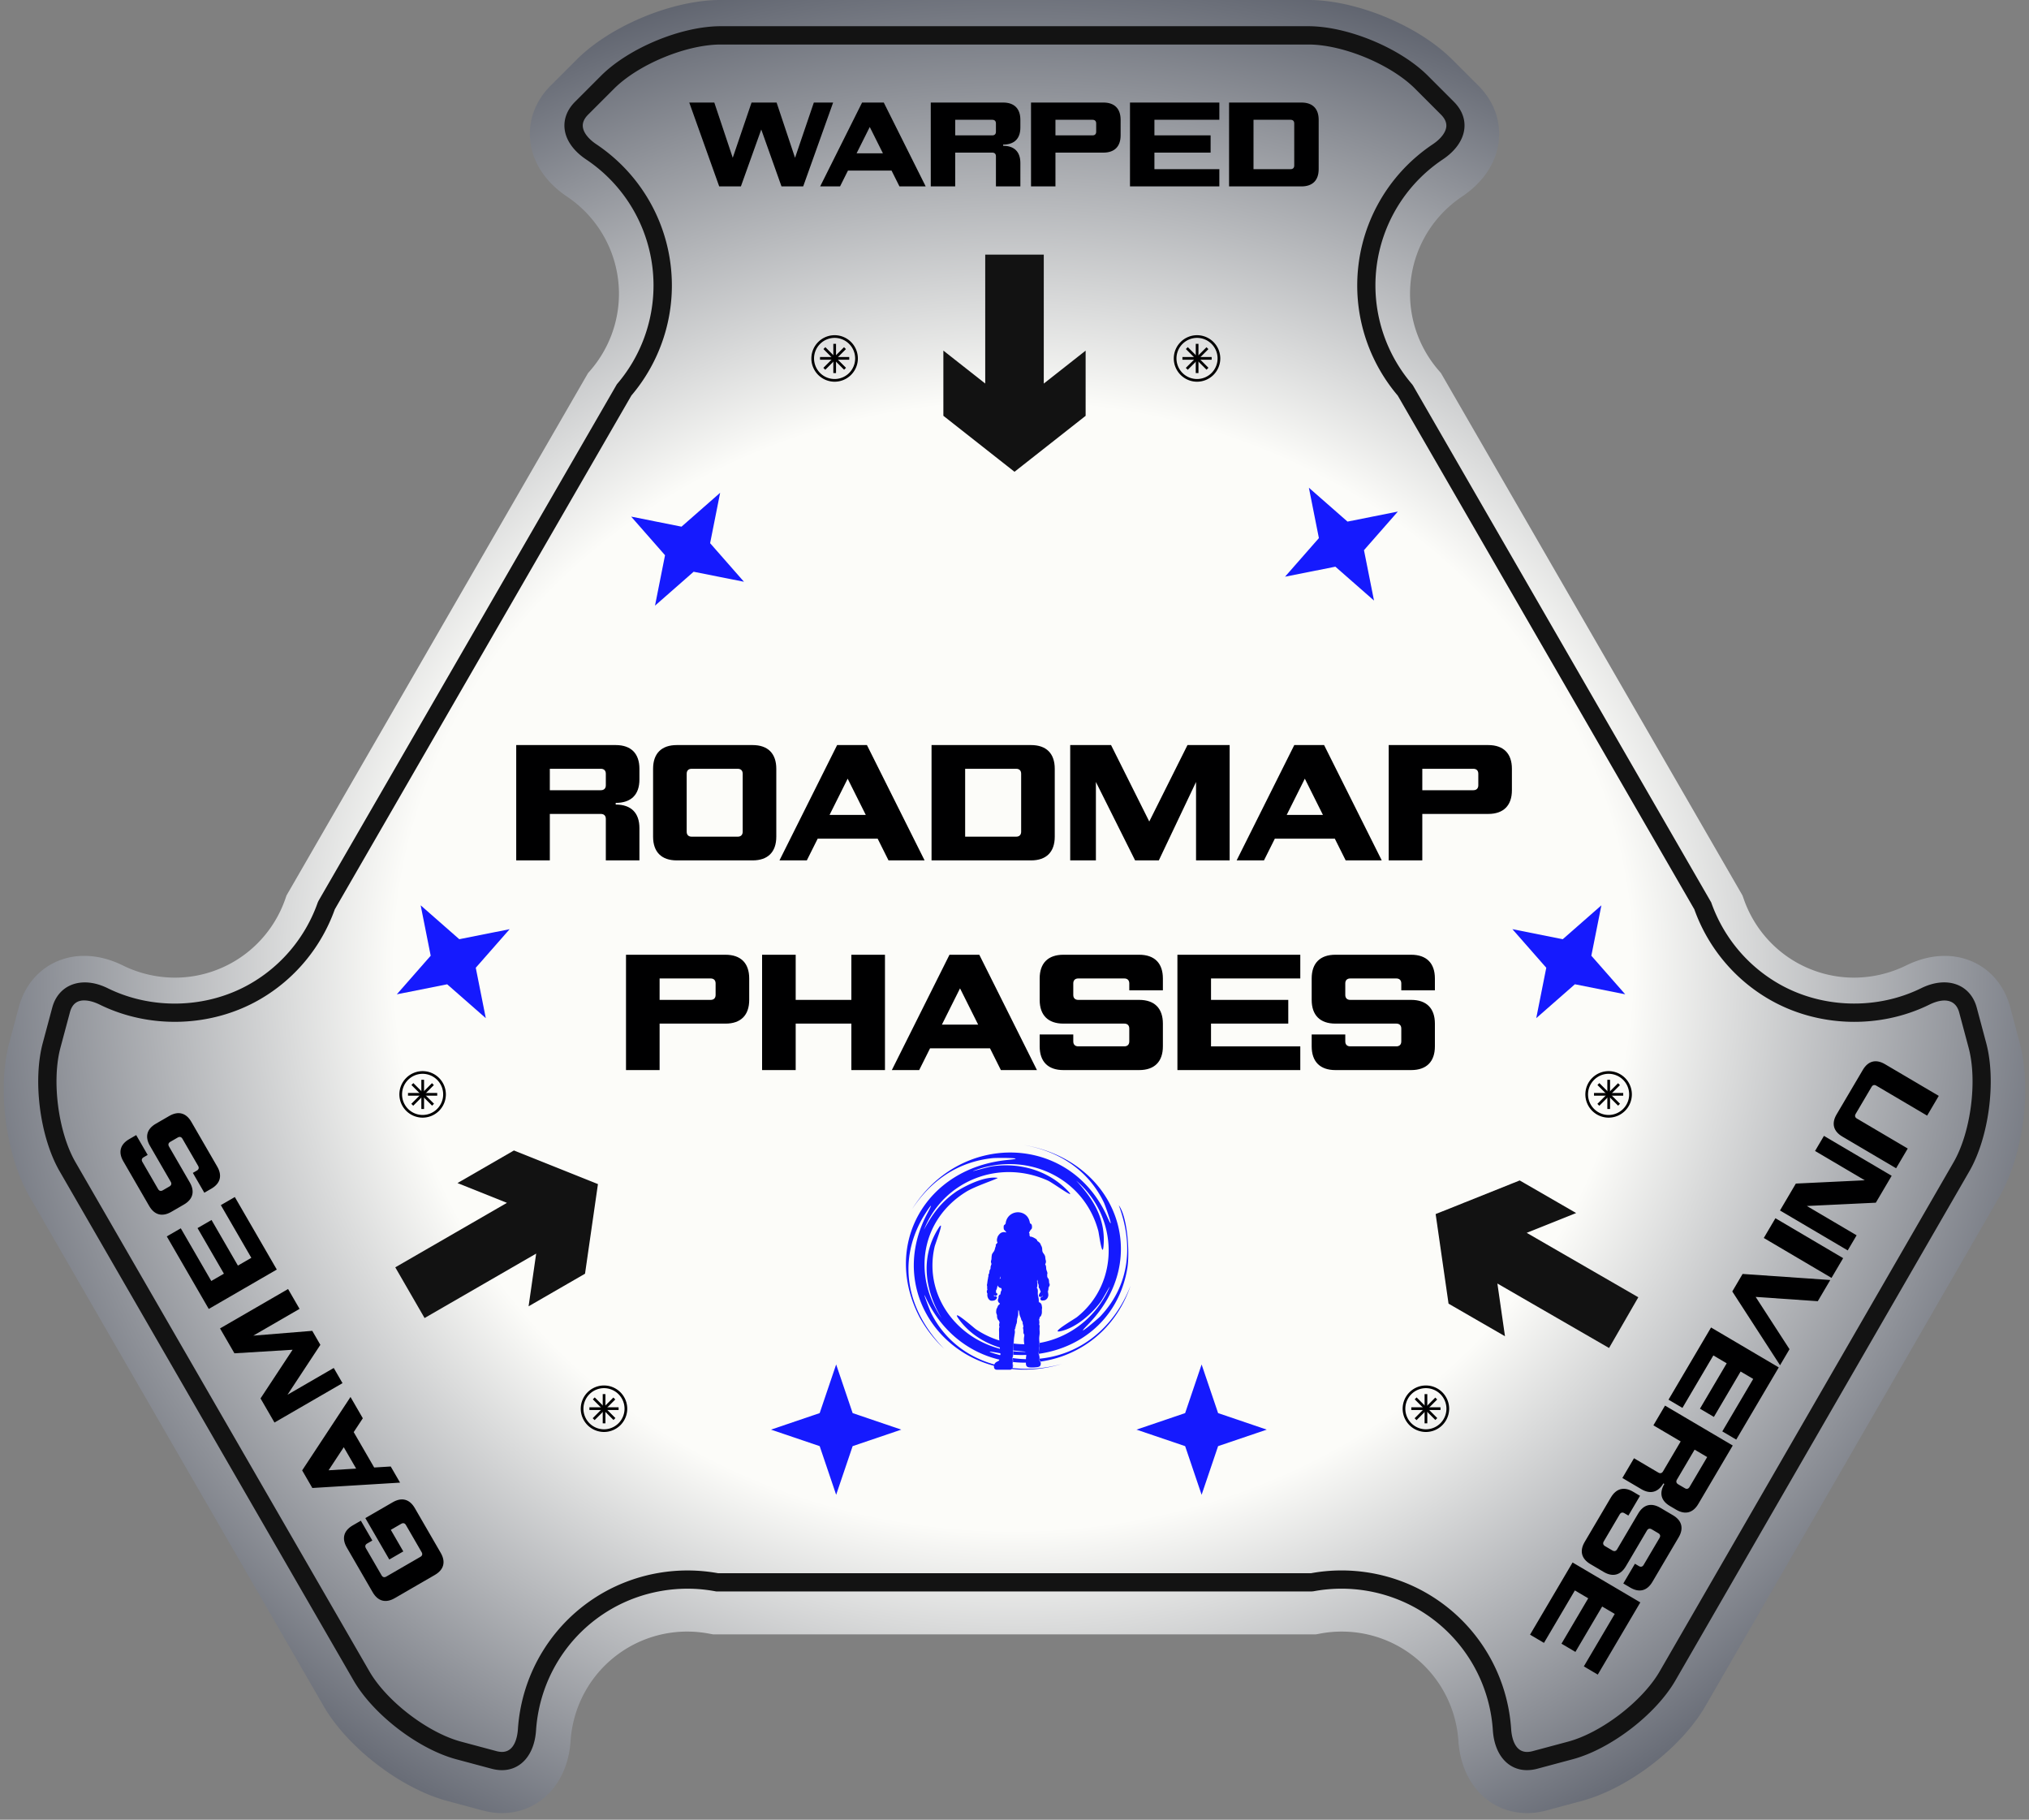 <svg xmlns="http://www.w3.org/2000/svg" xmlns:xlink="http://www.w3.org/1999/xlink" width="271" height="243" fill="none" xmlns:v="https://vecta.io/nano"><rect width="100%" height="100%" fill="#808080" stroke="none"/><g clip-path="url(#B)"><path d="M67.046 242.109c-.85 0-1.721-.12-2.586-.352l-4.722-1.268c-6.205-1.665-13.307-7.112-16.52-12.675L3.969 159.837c-3.21-5.561-4.379-14.435-2.718-20.646l1.265-4.719c1.113-4.149 4.537-6.831 8.728-6.831 1.703 0 3.445.432 5.179 1.286 2.157 1.065 4.561 1.622 6.953 1.622 2.718 0 5.408-.722 7.783-2.094 3.228-1.861 5.689-4.835 6.93-8.367l.179-.513 40.265-69.743.355-.412c2.44-2.843 3.782-6.458 3.782-10.184 0-5.22-2.601-10.08-6.956-12.997-2.876-1.927-4.618-4.597-4.904-7.523-.263-2.67.716-5.262 2.747-7.293l3.454-3.454C81.558 3.422 89.827-.003 96.252-.003h78.496c6.422 0 14.697 3.425 19.237 7.971l3.458 3.454c2.031 2.028 3.007 4.618 2.747 7.29-.283 2.923-2.025 5.596-4.901 7.526-4.358 2.917-6.96 7.777-6.96 12.997 0 3.726 1.346 7.341 3.786 10.184l.352.412 40.265 69.74.182.513c1.241 3.538 3.702 6.509 6.923 8.37 2.375 1.37 5.066 2.094 7.783 2.094 2.393 0 4.797-.56 6.951-1.619 1.736-.854 3.478-1.286 5.184-1.286 4.191 0 7.619 2.679 8.728 6.828l1.262 4.716c1.665 6.208.495 15.085-2.714 20.646l-39.248 67.98c-3.21 5.563-10.312 11.013-16.523 12.675l-4.716 1.268c-.868.232-1.736.352-2.589.352-5.021 0-8.788-3.959-9.167-9.624-.346-5.232-3.255-9.912-7.777-12.525-2.369-1.366-5.059-2.088-7.786-2.088a15.6 15.6 0 0 0-2.929.274l-.534.099h-80.53l-.534-.099a15.89 15.89 0 0 0-2.932-.274 15.58 15.58 0 0 0-7.78 2.088c-4.522 2.61-7.431 7.293-7.777 12.525-.376 5.665-4.146 9.624-9.167 9.624h.003z" fill="url(#A)"/><path d="M67.049 236.378c-.447 0-.916-.065-1.393-.191l-4.719-1.264c-5.068-1.361-11.094-5.984-13.716-10.528L7.97 156.418c-2.625-4.54-3.615-12.069-2.258-17.143l1.265-4.72c.841-3.135 3.994-4.274 7.407-2.595 5.963 2.936 13.31 2.718 19.082-.617 4.182-2.414 7.371-6.262 8.976-10.838l.096-.205 39.85-68.983a20.26 20.26 0 0 0 4.898-13.194 20.24 20.24 0 0 0-9.006-16.836c-1.706-1.142-2.726-2.61-2.876-4.134-.087-.898.087-2.249 1.417-3.58l3.454-3.457c3.714-3.711 10.73-6.616 15.974-6.616h78.496c5.247 0 12.263 2.905 15.971 6.616l3.454 3.457c1.331 1.328 1.507 2.679 1.417 3.577-.149 1.521-1.169 2.992-2.875 4.134a20.24 20.24 0 0 0-9.006 16.836 20.28 20.28 0 0 0 4.898 13.194l.131.185 39.818 69c1.608 4.579 4.796 8.427 8.976 10.841 5.772 3.335 13.122 3.55 19.076.617 3.419-1.679 6.572-.543 7.416 2.595l1.262 4.72c1.357 5.068.367 12.6-2.255 17.143l-39.248 67.977c-2.622 4.544-8.648 9.167-13.719 10.528l-4.719 1.264a5.33 5.33 0 0 1-1.393.191c-2.554 0-4.344-2.085-4.558-5.313a20.23 20.23 0 0 0-10.074-16.215 20.37 20.37 0 0 0-13.877-2.357l-.224.021H95.662l-.113-.018c-4.734-.892-9.707-.048-13.877 2.357-5.859 3.382-9.626 9.447-10.077 16.218-.215 3.228-2.005 5.31-4.558 5.31h.012zM11.248 133.589c-.999 0-1.626.522-1.912 1.599l-1.265 4.719c-1.19 4.451-.289 11.312 2.014 15.291l39.248 67.977c2.3 3.986 7.792 8.198 12.236 9.391l4.719 1.265c.271.074.528.11.761.11 1.733 0 2.064-2.121 2.124-3.034.504-7.585 4.725-14.375 11.291-18.166a22.84 22.84 0 0 1 15.434-2.664h79.218c5.265-.967 10.795-.015 15.431 2.664 6.566 3.791 10.787 10.583 11.288 18.166.059.913.388 3.037 2.124 3.037a2.91 2.91 0 0 0 .76-.11l4.72-1.265c4.447-1.193 9.939-5.405 12.239-9.391l39.248-67.977c2.3-3.985 3.2-10.846 2.01-15.291l-1.262-4.719c-.462-1.724-2.004-2.005-3.982-1.038-6.67 3.287-14.909 3.042-21.373-.695-4.651-2.682-8.207-6.954-10.02-12.034l-39.612-68.601c-3.49-4.108-5.411-9.322-5.411-14.694 0-7.58 3.77-14.632 10.088-18.862 1.074-.719 1.73-1.575 1.808-2.348.054-.546-.188-1.089-.713-1.617l-3.454-3.457c-3.255-3.254-9.647-5.9-14.247-5.9H96.261c-4.6 0-10.992 2.646-14.25 5.903l-3.454 3.454c-.528.528-.767 1.071-.713 1.617.075.773.734 1.626 1.805 2.345 6.315 4.23 10.089 11.282 10.089 18.862 0 5.376-1.921 10.587-5.411 14.694l-39.609 68.604c-1.814 5.077-5.366 9.349-10.02 12.034-6.464 3.734-14.703 3.979-21.379.692-.743-.364-1.459-.558-2.061-.558l-.009-.003z" fill="#131313"/><g fill="#121212"><path d="M139.41 34v17.221l5.59-4.399v8.705L135.501 63 126 55.523v-8.705l5.59 4.397V34.002l7.82-.002zM52.795 169.232l14.914-8.61-6.605-2.642 7.539-4.352 11.221 4.489-1.725 11.967-7.539 4.353 1.013-7.039-14.906 8.605-3.912-6.771zm162.115 10.773l-14.914-8.611 1.015 7.041-7.539-4.352-1.723-11.963 11.227-4.49 7.539 4.353-6.603 2.643 14.906 8.605-3.908 6.774z"/></g><g fill="#151afe"><path d="M84.299 68.986l6.727 1.342 5.158-4.525-1.339 6.73 4.522 5.152-6.724-1.336-5.158 4.525 1.339-6.733-4.525-5.155zm76.193 130.62l-2.201-6.497-6.498-2.204 6.498-2.208 2.201-6.494 2.201 6.494 6.497 2.208-6.497 2.204-2.201 6.497zm-48.812 0l-2.201-6.497-6.5-2.204 6.5-2.208 2.201-6.494 2.202 6.494 6.497 2.208-6.497 2.204-2.202 6.497zm75.021-131.294l-4.523 5.155 1.34 6.73-5.161-4.525-6.724 1.339 4.523-5.155-1.337-6.727 5.158 4.522 6.724-1.339z"/></g><g fill="#000"><path d="M161.831 47.675h-3.902v.361h3.902v-.361z"/><use xlink:href="#D"/><path d="M160.071 45.915h-.361v3.902h.361v-3.902z"/><use xlink:href="#E"/><use xlink:href="#F"/><path d="M192.398 187.922h-3.901v.361h3.901v-.361z"/><path d="M191.7 186.626l-2.759 2.759.255.255 2.759-2.759-.255-.255z"/><path d="M190.635 186.162h-.361v3.902h.361v-3.902z"/><path d="M189.208 186.603l-.255.255 2.759 2.759.255-.255-2.759-2.759zm1.24 4.615a3.11 3.11 0 0 1-3.106-3.105 3.11 3.11 0 0 1 3.106-3.105 3.11 3.11 0 0 1 3.105 3.105 3.11 3.11 0 0 1-3.105 3.105zm0-5.852a2.75 2.75 0 0 0-2.748 2.747 2.75 2.75 0 0 0 2.748 2.748 2.75 2.75 0 0 0 2.744-2.748 2.75 2.75 0 0 0-2.744-2.747zm26.355-39.419h-3.902v.361h3.902v-.361z"/><path d="M216.111 144.646l-2.759 2.759.255.255 2.759-2.758-.255-.256z"/><path d="M215.043 144.188h-.361v3.901h.361v-3.901z"/><path d="M213.615 144.631l-.255.255 2.759 2.759.255-.255-2.759-2.759zm1.236 4.613a3.11 3.11 0 0 1-3.105-3.105 3.11 3.11 0 0 1 3.105-3.106 3.11 3.11 0 0 1 3.106 3.106 3.11 3.11 0 0 1-3.106 3.105zm0-5.853a2.75 2.75 0 0 0-2.747 2.748 2.75 2.75 0 0 0 2.747 2.747 2.75 2.75 0 0 0 2.745-2.747 2.75 2.75 0 0 0-2.745-2.748zm-156.454 2.556h-3.902v.361h3.902v-.361z"/><path d="M57.695 144.639l-2.759 2.759.255.256 2.759-2.759-.255-.256z"/><path d="M56.638 144.188h-.361v3.901h.361v-3.901z"/><path d="M55.208 144.63l-.255.255 2.759 2.759.255-.255-2.759-2.759zm1.239 4.614a3.11 3.11 0 0 1-3.105-3.105 3.11 3.11 0 0 1 3.105-3.106 3.11 3.11 0 0 1 3.105 3.106 3.11 3.11 0 0 1-3.105 3.105zm0-5.853a2.75 2.75 0 0 0-2.747 2.748 2.75 2.75 0 0 0 2.747 2.747 2.75 2.75 0 0 0 2.744-2.747 2.75 2.75 0 0 0-2.744-2.748zm26.176 44.531h-3.902v.361h3.902v-.361z"/><path d="M81.922 186.62l-2.759 2.759.255.255 2.759-2.759-.255-.255z"/><path d="M80.863 186.162h-.361v3.902h.361v-3.902z"/><path d="M79.436 186.603l-.255.255 2.759 2.759.255-.255-2.759-2.759zm1.236 4.615a3.11 3.11 0 0 1-3.105-3.105 3.11 3.11 0 0 1 3.105-3.105 3.11 3.11 0 0 1 3.105 3.105 3.11 3.11 0 0 1-3.105 3.105zm0-5.852a2.75 2.75 0 0 0-2.747 2.747 2.75 2.75 0 0 0 2.747 2.748 2.75 2.75 0 0 0 2.744-2.748 2.75 2.75 0 0 0-2.744-2.747zm32.754-137.691h-3.902v.361h3.902v-.361z"/><path d="M112.729 46.363l-2.759 2.759.255.255 2.759-2.759-.255-.255z"/><path d="M111.663 45.915h-.361v3.902h.361v-3.902z"/><path d="M110.236 46.357l-.255.255 2.759 2.759.255-.255-2.759-2.759zm1.238 4.614a3.11 3.11 0 0 1-3.105-3.105 3.11 3.11 0 0 1 3.105-3.105 3.11 3.11 0 0 1 3.106 3.105 3.11 3.11 0 0 1-3.106 3.105zm0-5.853a2.75 2.75 0 0 0-2.747 2.747 2.75 2.75 0 0 0 2.747 2.747 2.75 2.75 0 0 0 2.745-2.747 2.75 2.75 0 0 0-2.745-2.747z"/></g><g clip-path="url(#C)"><path d="M133.081 182.894h-.01c-.167-.014-.283-.131-.309-.317a.69.69 0 0 1 .046-.382c.038-.092.101-.177.176-.244a.9.9 0 0 1 .244-.148l.017-.007c.068-.031.141-.075.187-.133.053-.075.067-.174.074-.283v-.046c.017-.174.03-.339.131-.491-.092-.31-.087-.629-.087-.936 0-.259-.002-.561-.06-.868s-.049-.615-.046-.883l-.003-.293-.007-.239c0-.087 0-.184.017-.276.007-.046.017-.094.046-.138-.024-.043-.029-.084-.015-.13-.048-.068-.055-.141-.014-.213a.18.18 0 0 1 0-.133c.007-.017.022-.036.036-.048-.007-.029-.007-.061 0-.095-.029-.06-.043-.128-.048-.184l-.07-.084-.075-.087a.68.68 0 0 1-.102-.199 1.71 1.71 0 0 1-.044-.215c-.002-.036 0-.068 0-.099 0-.044.003-.082-.007-.116s-.024-.078-.038-.114c-.037-.094-.071-.186-.068-.3 0-.048.007-.099.009-.147 0-.022.003-.039.008-.061v-.021c.007-.056.009-.117.036-.175l.056-.113c.014-.022.024-.046.036-.068l.048-.116.029-.07c.024-.056.056-.109.095-.148a.35.35 0 0 1 .07-.053c.017-.01.036-.022.048-.036.036-.039.046-.095.049-.148a.4.4 0 0 1-.194-.193c-.068-.121-.077-.24-.029-.37v-.008a.62.62 0 0 0 .056-.186v-.053c0-.046.002-.094.014-.14.032-.138.131-.194.225-.237l.044-.237c0-.01.002-.022.007-.037.014-.067.024-.14.068-.2.031-.044.048-.085.062-.129a.7.7 0 0 1-.038-.239h-.037c-.048 0-.101-.014-.147-.044a.36.36 0 0 1-.198-.133c-.029-.024-.056-.06-.083-.094-.021-.031-.036-.068-.048-.109-.002.029-.01.056-.014.085v.01c-.039.2-.088.452-.208.628.016.032.024.075.024.129a.2.2 0 0 1-.022.094c.017.039.024.056.056.07a.26.26 0 0 1 .094.068c.056.063.06.152.007.222-.046.061-.116.095-.201.095-.07 0-.137-.025-.186-.068h-.031l.002.085c0 .029 0 .046.049.053.029-.015.062-.017.094-.017.043 0 .084.01.123.024.049.022.099.048.124.109.024.068 0 .123-.037.176-.106.194-.292.293-.59.305h-.06c-.102 0-.187-.017-.276-.092l-.01-.009c-.082-.071-.152-.131-.198-.24-.063-.123-.099-.254-.106-.384a.71.71 0 0 1 .021-.237.13.13 0 0 1-.053-.068c-.024-.07-.036-.148-.039-.218 0-.036.008-.155.083-.205-.017-.061-.025-.121-.029-.17a.87.87 0 0 1 .007-.278c-.039-.055-.039-.13-.036-.184v-.021c0-.054 0-.116.031-.167a6.14 6.14 0 0 1 .114-.752c-.003-.032 0-.063.009-.1l.049-.183c-.022-.063-.017-.131.009-.208s.054-.121.087-.141c-.002-.024 0-.048 0-.075-.002-.048.008-.094.032-.128 0-.014-.003-.024-.007-.039-.01-.101.036-.176.077-.251a.47.47 0 0 0 .053-.099c.017-.046.022-.102.022-.16v-.053c.002-.07.017-.145.044-.218l.075-.215c0-.046-.017-.092-.032-.14s-.029-.099-.036-.155a.54.54 0 0 1 .036-.218c.01-.038.024-.077.029-.116.01-.063.01-.133.015-.201 0-.091.007-.191.029-.283v-.021c.007-.179.106-.315.2-.441.046-.062.095-.128.131-.198.048-.094.075-.201.102-.305.029-.116.06-.232.121-.345 0-.008 0-.01-.008-.037-.002-.014-.009-.031-.014-.048-.003-.039 0-.07.024-.106.036-.056.082-.102.123-.148l.015-.017.075-.075c-.015-.022-.017-.046-.015-.07l-.007-.007c-.024-.032-.046-.085-.031-.131-.044-.06-.032-.109-.015-.138a.12.12 0 0 1 .007-.128c-.009-.039-.002-.077.022-.109-.007-.039.002-.077.029-.101 0-.029.007-.054.022-.071-.003-.036.007-.067.031-.087.008-.038.029-.075.061-.094.009-.048.038-.075.063-.087.009-.046.043-.082.084-.099.015-.046.046-.07.07-.082.017-.029.044-.046.071-.061.036-.039.075-.06.123-.068.031-.031.075-.048.121-.048a.23.23 0 0 1 .116-.031H134c.031-.01.051-.015.07-.015s.053.003.082.015c.015 0 .024-.003.039-.003.036 0 .077.01.114.029h.024c.024.003.048.015.075.024a.91.91 0 0 1-.044-.113c-.06-.037-.106-.087-.133-.16-.169-.07-.174-.283-.174-.384v-.037c0-.082-.002-.169.029-.244.022-.053.07-.092.133-.116.024-.056.056-.102.102-.131.021-.336.152-.667.37-.931.3-.367.776-.59 1.274-.59.184 0 .363.029.532.087.308.102.569.293.755.547.162.222.268.498.314.812.022.017.044.044.061.068.169.044.201.225.213.385.014.215-.032.353-.141.399-.029.075-.07.128-.128.154-.029.1-.075.199-.138.283.044.046.085.114.085.192 0 .038-.014.074-.039.106.056.06.085.138.075.215h.061a.66.66 0 0 1 .174.029c.109.032.222.078.355.153l.025.014c.14.075.375.201.382.392.145.077.261.186.353.285.007.008.014.017.014.022.044.077.083.145.109.223 0 .009.003.016.003.029a.96.96 0 0 1 .154.362c.015.078.022.155.025.233a1.44 1.44 0 0 0 .021.205c.022.123.085.213.16.315l.031.045a1.04 1.04 0 0 1 .192.402c.002.022 0 .046-.01.063.01.029.017.06.022.087l.009.085a.44.44 0 0 0 .008.082l.024.084c.007.022.014.039.017.061.048.174.017.37-.085.522.01.029.024.054.036.075.083.141.092.291.099.438a.43.43 0 0 0 .008.082.88.88 0 0 0 .067.271l.01.024c.032.083.063.162.075.252s0 .184-.036.254c.024.063.029.152.009.237.032.043.044.094.054.14.002.024.009.046.014.068.099.029.128.138.148.218v.014c.024.075.036.14.036.206v.191c0 .043.022.087.036.138.029.075.054.147.039.229a.31.31 0 0 1-.138.208c.003.046.007.102-.002.16a.38.38 0 0 1-.039.106c.022.054.017.121-.017.213-.014.036-.029.063-.048.087 0 .082.017.167.031.245.029.14.056.29.017.44a.74.74 0 0 1-.37.476c-.07.044-.145.053-.215.061l-.046.002-.128.01h-.022c-.148-.003-.24-.082-.252-.206-.009-.145.102-.259.213-.305.024-.009.049-.017.082-.024.01-.029.029-.063.032-.099v-.022c-.044.056-.099.102-.16.133-.055.029-.123.046-.176.046-.068 0-.121-.024-.155-.067-.094-.114-.007-.276.043-.37l.008-.015c.017-.036.043-.068.063-.099l.055-.085c.01-.022.017-.048.022-.077 0-.017.007-.039.01-.056-.068-.075-.133-.186-.109-.285a.52.52 0 0 1-.078-.085.41.41 0 0 1-.082-.201v-.123c.003-.056.007-.109-.009-.16-.008-.017-.015-.038-.022-.055-.024-.075-.049-.14-.063-.223l-.01-.067a.95.95 0 0 0-.036-.187c-.01-.036-.029-.07-.046-.106-.01.06-.024.128-.056.191.044.046.068.116.07.208.003.102 0 .201-.009.3v.063c-.01.101-.024.217-.082.331.128.128.14.324.14.498v.363c.002.114.031.225.055.331.049.199.075.414.075.675.17.075.283.179.346.332.037.082.046.169.056.254 0 .024.002.045.007.067 0 .01 0 .022.003.029l.014.095a.69.69 0 0 1-.014.123c0 .01-.003.022-.008.036a1.37 1.37 0 0 0-.009.3c0 .107.002.215-.015.329-.039.23-.13.368-.276.428v.01c.008.053.015.114-.002.167-.014.043-.036.082-.068.109v.045c0 .025-.002.049-.009.071.024.029.036.063.036.106a.16.16 0 0 1-.022.082c.044.068.053.141.029.201 0 .007-.007.017-.01.024.008.036.017.075 0 .121-.007.017-.016.039-.031.053.099.124.082.293.068.431v.017c-.015.133-.003.271.002.401l.01.199c.002.159-.015.314-.036.462l-.029.251c-.015.184.002.375.021.559l.015.138c.01.133.007.237-.01.331l-.01.044c-.021.101-.043.198-.029.297v.01a1.74 1.74 0 0 1-.007.343c-.002.048-.014.094-.022.14l-.024.179c-.007.102.022.206.049.305.031.109.06.223.053.339v.007a1.94 1.94 0 0 1-.024.322c.14.113.179.278.198.408.022.179-.031.322-.155.395-.133.084-.305.101-.452.121h-.032a3.84 3.84 0 0 1-.546.038c-.131 0-.254-.007-.368-.022h-.009c-.208-.029-.346-.147-.378-.331-.021-.116-.038-.251-.009-.382-.029-.07-.022-.14-.015-.213l.003-.077v-.01l.014-.329c.002-.024.01-.048.015-.077l.016-.107v-.138c0-.043.01-.077.022-.108-.092-.116-.113-.247-.13-.385v-.017l-.1-.604-.007-.039c-.068-.382-.133-.774-.084-1.161v-.01c.002-.031.009-.063.016-.099.017-.094.039-.193.01-.276a.35.35 0 0 0-.039-.077c-.014-.024-.029-.046-.038-.075a.5.5 0 0 1-.032-.201v-.063-.145a2.14 2.14 0 0 0-.036-.237c-.024-.121-.01-.213.048-.292-.017-.037-.031-.078-.021-.124-.032-.029-.068-.082-.039-.169l-.007-.007c-.046-.049-.054-.114-.024-.174-.044-.054-.054-.124-.032-.184-.056-.039-.106-.099-.14-.177-.029-.063-.046-.128-.063-.191v-.01a2.37 2.37 0 0 0-.107-.27 2 2 0 0 1-.137-.523c0-.024-.008-.046-.008-.07a.69.69 0 0 0-.036-.184c-.01-.031-.024-.063-.053-.092-.01-.009-.017-.017-.029-.024-.044.133-.044.278-.046.421v.092c0 .094-.003.193-.029.297l-.046.187v.014l-.029.092-.007.024c-.022.087-.044.174-.049.259v.077c0 .061-.002.116-.009.174a1.85 1.85 0 0 1-.039.206c-.01.048-.032.087-.056.116.003.022.003.044 0 .068-.007.031-.021.053-.031.07v.073c-.003.06-.044.108-.07.14.021.039.021.084.009.13s-.031.083-.063.109a.19.19 0 0 1-.036.124c.056.121.044.268.029.374l-.075.487c-.022.13-.048.304-.053.483a4.54 4.54 0 0 1-.036.479c-.007.07-.022.14-.036.213-.017.085-.037.177-.039.264-.007.113 0 .229 0 .343l.002.123v.078.571.007c-.007.082-.017.225-.099.297.085.194.094.445.036.774a.92.92 0 0 1 .02.494c-.017.077-.039.154-.114.217s-.14.087-.23.092h-1.869.031l.01-.007zm.491-12.393c.014.068-.007.133-.029.191l-.007.017-.022.063c.024-.017.053-.029.084-.036.01-.015.025-.024.039-.032-.017-.084-.029-.169-.036-.254-.007.017-.017.037-.032.049l.003.002zm-.491 12.376h-.01c-.155-.01-.268-.123-.293-.3a.69.69 0 0 1 .046-.375c.039-.087.1-.174.175-.237s.152-.101.237-.145l.017-.007c.067-.036.145-.075.193-.14.056-.078.068-.177.077-.291v-.046c.017-.174.029-.338.133-.491-.091-.309-.091-.631-.087-.938 0-.259-.002-.566-.06-.871s-.048-.609-.046-.878l-.002-.292-.008-.24c0-.087 0-.179.017-.275a.35.35 0 0 1 .049-.141c-.029-.043-.032-.087-.017-.133-.054-.063-.061-.138-.015-.205-.017-.044-.022-.092-.002-.131.007-.022.021-.039.038-.048a.24.24 0 0 1-.002-.107c-.029-.055-.044-.13-.053-.186-.022-.031-.049-.06-.078-.092l-.075-.084c-.043-.056-.077-.124-.099-.194-.017-.06-.031-.123-.038-.213v-.094c0-.044.002-.085-.008-.123s-.024-.078-.038-.114c-.037-.092-.071-.184-.068-.293 0-.048.007-.099.01-.147 0-.022.002-.039.007-.061v-.021c.007-.056.009-.114.036-.17a.8.8 0 0 1 .056-.109c.009-.021.024-.046.036-.067l.048-.121.029-.07c.022-.054.054-.107.092-.141.022-.021.044-.036.068-.048s.039-.024.053-.039c.044-.046.053-.109.056-.174-.078-.024-.14-.092-.198-.191-.063-.116-.075-.232-.025-.355v-.008c.029-.063.049-.128.056-.193v-.056a.54.54 0 0 1 .014-.138c.032-.133.124-.184.225-.225l.044-.244a.1.1 0 0 1 .007-.036c.01-.063.024-.138.063-.191.032-.046.053-.092.068-.141-.029-.07-.044-.152-.044-.261 0 0-.031.008-.053.008-.046 0-.094-.015-.14-.039-.085-.024-.153-.07-.186-.128-.029-.025-.056-.061-.083-.095-.036-.055-.055-.123-.067-.184-.008.03-.01.056-.017.085s-.01.053-.015.082v.01c-.039.206-.087.455-.213.631.017.032.029.075.029.128 0 .037-.007.063-.024.095v.007c.022.044.032.063.068.082s.063.032.092.061a.16.16 0 0 1 .007.2c-.043.056-.109.085-.186.085-.068 0-.138-.024-.184-.068h-.06l.007.107c0 .039.009.063.07.07.029-.015.06-.022.092-.022.039 0 .077.007.116.024.046.017.092.046.114.1.021.06 0 .113-.032.162-.101.191-.285.283-.575.297h-.061c-.099 0-.179-.014-.261-.087l-.01-.01c-.077-.067-.147-.128-.193-.232a.93.93 0 0 1-.102-.382c-.002-.077-.002-.167.024-.244-.029-.01-.046-.032-.06-.068a.67.67 0 0 1-.036-.213c0-.077.021-.167.084-.198-.017-.063-.024-.128-.031-.179-.007-.085-.015-.191.007-.278-.039-.053-.039-.128-.039-.179v-.022c0-.048 0-.114.032-.16a6.19 6.19 0 0 1 .113-.754c0-.032 0-.063.01-.095l.048-.186c-.021-.063-.016-.128.008-.205s.053-.121.087-.138v-.015c-.003-.024 0-.048 0-.07-.003-.048.007-.094.031-.128-.002-.015-.007-.029-.007-.046-.01-.094.031-.169.077-.239.022-.032.039-.068.054-.102.021-.048.021-.109.024-.162v-.053c.002-.07.017-.141.043-.213l.078-.215c0-.049-.017-.1-.032-.153-.014-.048-.029-.099-.036-.152-.007-.075.015-.145.036-.213.01-.039.024-.077.029-.116a1.36 1.36 0 0 0 .015-.201c0-.092.007-.191.031-.283v-.021c.008-.177.102-.308.199-.436.046-.063.094-.13.13-.198a1.35 1.35 0 0 0 .102-.307c.029-.114.06-.232.116-.339.007-.014 0-.024-.003-.048-.002-.015-.009-.029-.014-.046-.002-.032 0-.061.022-.092a.86.86 0 0 1 .123-.145l.015-.017c.024-.029.053-.056.082-.082-.017-.029-.024-.054-.017-.078-.027-.039-.053-.097-.039-.138-.046-.06-.031-.106-.014-.133-.032-.06-.015-.099.007-.123-.015-.039-.007-.077.022-.106-.008-.039 0-.078.029-.102 0-.029.007-.053.021-.075-.007-.031.003-.063.032-.085.002-.038.029-.077.06-.094a.11.11 0 0 1 .063-.085c.01-.048.039-.084.085-.099.014-.048.043-.07.07-.082.017-.029.039-.048.07-.06.032-.039.075-.061.121-.068.032-.032.07-.049.116-.049.036-.021.075-.031.109-.031h.022c.034-.01.053-.015.065-.015.024 0 .053.003.077.015.015 0 .025-.002.039-.002.036 0 .075.009.109.029h.024c.044.007.082.024.114.046h.002c-.029-.054-.053-.109-.067-.17-.061-.036-.107-.087-.138-.162-.162-.063-.167-.271-.17-.37v-.036c0-.078-.002-.167.025-.237.021-.049.067-.085.133-.107.024-.062.06-.106.106-.133.017-.336.148-.662.368-.931.297-.363.766-.583 1.26-.583.179 0 .36.029.529.085.305.102.562.29.745.539.162.223.269.494.31.813.024.022.048.046.068.075.162.036.193.215.205.37.015.215-.031.343-.138.385-.024.077-.067.128-.128.154a.87.87 0 0 1-.145.298c.044.046.092.114.087.186a.16.16 0 0 1-.043.109c.067.063.094.152.075.237l.048-.007h.031c.061 0 .121.014.167.029.107.029.218.077.353.147l.025.015c.14.075.374.2.374.384.148.078.264.187.356.291.056.091.092.159.118.237 0 .007.003.016.003.024a.96.96 0 0 1 .155.363 1.65 1.65 0 0 1 .024.229 1.11 1.11 0 0 0 .022.206c.021.128.087.215.162.322l.031.045c.068.095.16.238.186.395.003.021 0 .043-.014.055.014.029.017.061.024.092l.007.082a.32.32 0 0 0 .01.083l.024.087c.007.022.015.038.017.06.046.174.015.368-.087.515l.044.085c.077.138.087.285.099.428 0 .029.002.053.007.082.007.092.029.179.068.276l.009.024c.032.078.063.16.075.247.01.094 0 .179-.036.252v.007a.42.42 0 0 1 .01.232c.031.043.043.094.053.14l.017.082c.094.022.128.131.147.213v.015c.025.075.032.138.037.201v.191c.002.046.021.092.038.14.025.07.054.145.039.222a.29.29 0 0 1-.14.201c.002.049.007.109-.003.167-.007.039-.021.075-.043.109.024.046.022.116-.015.208-.014.036-.029.063-.048.084 0 .088.017.175.036.254.024.141.053.286.017.436-.048.198-.179.367-.36.467a.52.52 0 0 1-.208.06l-.049.002-.123.01h-.022c-.138-.002-.222-.075-.229-.186-.01-.138.099-.244.2-.285.024-.01.054-.017.087-.03a.47.47 0 0 0 .039-.113c0-.022 0-.046-.01-.068-.043.07-.101.123-.176.162-.056.029-.116.044-.167.044-.061 0-.109-.022-.14-.061-.087-.101-.003-.259.046-.348l.007-.015c.017-.036.043-.067.063-.099s.038-.055.055-.087c.015-.024.017-.053.025-.084 0-.022.007-.044.014-.063-.077-.078-.138-.199-.106-.286-.032-.029-.061-.055-.083-.087-.046-.06-.07-.123-.077-.191v-.123c0-.056.007-.114-.014-.167-.008-.017-.015-.039-.022-.056-.024-.07-.049-.14-.063-.217 0-.022-.007-.046-.01-.068-.009-.063-.017-.131-.038-.194-.015-.048-.044-.099-.068-.145-.017.066-.032.157-.078.235.046.046.071.114.075.205.003.1 0 .201-.007.3v.063c-.01.102-.024.223-.087.336.133.124.145.322.145.494v.367c.003.117.032.23.056.337.048.198.075.416.075.682.174.07.285.176.348.329.036.082.046.166.056.251 0 .022.007.044.009.068 0 .01.003.022.003.031.007.032.009.061.009.092 0 .044-.002.082-.014.121 0 .01-.002.022-.007.036-.017.1-.015.201-.01.305s.007.215-.015.324c-.038.23-.13.363-.278.416v.024a.43.43 0 0 1-.002.16c-.015.044-.036.082-.068.109v.053c0 .029-.002.053-.014.075.024.024.038.061.038.099a.17.17 0 0 1-.021.082c.043.063.055.138.031.194-.002.01-.007.017-.014.029v.01c.007.031.016.067.002.106-.007.022-.022.044-.039.061.102.116.085.29.07.428v.017c-.014.133-.007.275.003.408l.01.199a2.89 2.89 0 0 1-.037.462l-.029.251c-.014.184 0 .377.022.561a1.15 1.15 0 0 0 .014.138c.01.131.008.232-.014.329l-.007.044c-.022.101-.044.2-.029.304v.01c.009.101.007.215-.008.339-.002.048-.014.094-.021.14l-.025.179c-.007.106.022.213.049.309.029.107.06.218.053.337v.007a1.61 1.61 0 0 1-.029.331c.145.109.184.271.198.406.022.175-.031.308-.145.383-.13.082-.297.099-.445.116h-.031a3.85 3.85 0 0 1-.544.038 2.91 2.91 0 0 1-.363-.021h-.01c-.201-.029-.331-.141-.363-.315a.94.94 0 0 1-.007-.382c-.029-.068-.022-.138-.017-.208l.003-.082v-.01l.014-.329c.003-.024.01-.048.015-.075l.017-.106v-.138a.26.26 0 0 1 .024-.114c-.095-.116-.114-.246-.133-.384v-.017l-.099-.607-.008-.039c-.067-.377-.133-.769-.084-1.154v-.007c.002-.031.009-.063.017-.099.021-.099.038-.198.009-.283-.009-.029-.024-.053-.038-.082s-.029-.046-.039-.075c-.029-.068-.032-.133-.029-.194v-.063-.147c-.007-.082-.022-.162-.036-.237-.025-.121-.008-.208.053-.286-.022-.036-.037-.087-.022-.13-.036-.029-.075-.078-.039-.169-.007-.003-.009-.01-.014-.015a.13.13 0 0 1-.017-.162c-.046-.053-.061-.128-.032-.186-.06-.039-.108-.099-.147-.177-.029-.06-.046-.123-.063-.186v-.01c-.029-.099-.068-.183-.106-.275-.078-.179-.114-.363-.133-.52 0-.025-.008-.046-.01-.071a.87.87 0 0 0-.036-.191c-.01-.031-.029-.067-.056-.094a.33.33 0 0 0-.048-.039c-.054.141-.054.298-.054.448v.092c0 .092-.007.193-.029.292l-.046.187v.009l-.029.095-.007.024c-.022.087-.043.174-.048.261v.082c0 .056-.003.114-.01.167-.007.068-.022.131-.039.206a.2.2 0 0 1-.06.113c.007.022.007.046 0 .068-.007.029-.017.046-.032.063a.18.18 0 0 0-.014.017c.01.022.014.043.01.063-.008.06-.049.113-.075.138.021.036.029.082.014.128-.009.043-.036.082-.063.106.008.039-.002.082-.038.128.06.117.046.269.031.375l-.075.486a3.56 3.56 0 0 0-.053.484 5.2 5.2 0 0 1-.036.479l-.037.208-.043.264c-.007.113 0 .232 0 .343l.002.123v.078.571.007c-.007.082-.017.232-.101.293.087.198.096.447.041.776a.97.97 0 0 1 .014.496c-.014.075-.036.147-.106.208-.068.055-.138.084-.218.087h-1.869l.029.007.024-.017zm.474-12.378c.014.063-.007.13-.024.191l-.008.017-.048.14c.036-.048.082-.082.14-.092a.28.28 0 0 1 .049-.043 1.58 1.58 0 0 1-.039-.428c0 .021-.01.038-.022.055.01.053-.007.107-.048.153v.007zm.07-.283v.022-.029h-.002l.002.007zm.283-4.811s-.01.022-.017.032l.044-.024.094-.068c.036-.024.068-.049.101-.075h-.002c-.014.014-.031.024-.053.024h-.015l-.007.007s-.022.015-.031.017c-.008.01-.015.015-.015.017-.014.017-.039.036-.068.044l-.024.029-.007.007v-.01zm-.825 17.455h-.009c-.148-.01-.252-.116-.279-.285a.66.66 0 0 1 .213-.595c.07-.063.148-.102.232-.145l.015-.008c.07-.036.147-.077.201-.145.06-.082.07-.183.082-.3v-.048c.017-.174.029-.339.133-.486-.094-.31-.092-.631-.087-.943 0-.259-.003-.566-.061-.871s-.048-.607-.046-.876l-.002-.292-.002-.24c0-.079 0-.179.017-.271.009-.053.021-.101.053-.145-.032-.046-.039-.092-.017-.137-.053-.061-.063-.129-.022-.192l.007-.014c-.017-.039-.021-.085-.007-.121.01-.022.024-.039.046-.048a.19.19 0 0 1-.007-.116c-.032-.056-.046-.131-.053-.192-.025-.036-.054-.062-.083-.094a.61.61 0 0 1-.07-.085c-.043-.053-.075-.12-.094-.186-.017-.055-.032-.123-.039-.208v-.092c0-.046.003-.087-.007-.128a.51.51 0 0 0-.044-.116c-.031-.087-.067-.179-.063-.285 0-.049.008-.099.01-.145 0-.017.003-.039.007-.061v-.022c.008-.053.01-.108.032-.162.014-.038.036-.075.053-.109.015-.021.024-.045.036-.067l.049-.121c.007-.022.017-.046.029-.068.022-.053.053-.101.087-.133.017-.017.043-.031.063-.046s.043-.024.055-.043c.049-.054.061-.129.063-.199-.077-.021-.145-.084-.201-.186-.062-.114-.07-.222-.024-.339v-.007c.029-.068.053-.128.056-.198v-.056a.48.48 0 0 1 .014-.133c.029-.128.121-.174.223-.217l.046-.254c0-.015.002-.025.007-.039a.45.45 0 0 1 .061-.184c.036-.048.055-.094.075-.152-.029-.068-.044-.153-.044-.261v-.03a.17.17 0 0 1-.07.015c-.044 0-.087-.015-.131-.036h-.002c-.082-.022-.148-.068-.179-.121-.029-.029-.056-.061-.077-.095-.054-.084-.071-.186-.075-.278l-.044.187c-.007.029-.01.06-.017.091-.039.206-.087.462-.215.637.022.029.031.07.031.128 0 .036-.007.063-.029.092l.007.014c.017.044.032.07.075.092.032.015.061.029.085.056.046.048.048.121.007.176a.21.21 0 0 1-.169.078c-.07 0-.133-.029-.176-.071-.008 0-.015.003-.022.008h-.068c.007.038.01.082.01.123 0 .056.024.085.092.092.024-.015.055-.022.092-.022s.074.007.106.022c.043.017.085.044.102.092s0 .101-.032.147c-.099.184-.278.276-.561.286h-.061c-.091 0-.169-.015-.251-.082l-.01-.01c-.077-.068-.145-.123-.186-.225-.06-.121-.094-.247-.102-.375-.002-.085 0-.176.032-.254-.029-.002-.053-.017-.068-.06-.022-.068-.036-.141-.036-.208 0-.078.024-.167.087-.187-.022-.062-.029-.133-.036-.191-.008-.084-.015-.193.009-.283-.043-.048-.038-.123-.038-.176v-.022c0-.048 0-.109.031-.152.022-.24.056-.486.114-.755-.003-.036 0-.063.009-.094l.049-.184v-.007c-.022-.061-.022-.124.002-.199s.053-.12.087-.133v-.024c-.002-.024-.002-.046 0-.067-.002-.049.008-.092.032-.124l-.01-.048c-.01-.092.032-.16.075-.225.022-.036.044-.068.056-.107.021-.053.024-.113.024-.169v-.053c.002-.068.017-.138.043-.208l.078-.218c0-.053-.017-.106-.032-.159-.014-.046-.029-.095-.031-.148-.007-.07.014-.14.036-.205l.032-.121c.009-.068.014-.138.014-.206a1.11 1.11 0 0 1 .032-.285c0-.008-.003-.015 0-.022.007-.169.101-.298.193-.423l.133-.201c.048-.099.078-.206.107-.31.029-.113.06-.229.116-.336.009-.022.002-.039-.003-.063-.002-.014-.009-.024-.009-.043-.003-.029 0-.054.021-.083.032-.053.078-.099.121-.145l.015-.017.094-.094c-.002-.002-.01-.01-.014-.017-.015-.022-.017-.043-.01-.068-.003-.007-.01-.009-.015-.016-.021-.03-.043-.083-.021-.117-.049-.06-.037-.106-.015-.13-.039-.061-.017-.099.003-.121-.017-.039-.01-.075.016-.107-.009-.038 0-.077.029-.099-.002-.031.003-.055.022-.077-.009-.032 0-.061.029-.082 0-.039.024-.078.056-.092.002-.053.036-.075.063-.085.007-.053.036-.085.084-.094.01-.053.039-.075.068-.082a.13.13 0 0 1 .068-.061c.031-.036.07-.056.116-.06.031-.032.068-.049.114-.049.036-.021.07-.031.106-.031h.024a.24.24 0 0 1 .063-.015c.024 0 .053.003.077.015.015 0 .03-.003.044-.003.036 0 .07.01.106.029h.025c.043.01.077.025.113.049h.01c.014 0 .024.002.039.009-.039-.062-.07-.133-.087-.208-.063-.031-.109-.087-.138-.162-.16-.055-.162-.261-.167-.36v-.036c0-.078-.003-.162.024-.23.022-.046.063-.082.131-.099.024-.068.06-.114.108-.138.017-.336.146-.663.363-.931.293-.361.76-.576 1.246-.576a1.64 1.64 0 0 1 .522.085 1.48 1.48 0 0 1 .736.537 1.73 1.73 0 0 1 .309.812c.029.022.053.049.075.083.155.029.186.205.198.353.015.213-.031.336-.13.37-.024.082-.068.13-.128.155a.87.87 0 0 1-.153.309c.046.046.095.114.095.186 0 .044-.017.078-.054.109.083.068.114.174.075.261.029-.007.056-.014.083-.014h.029c.06 0 .116.014.162.024a1.75 1.75 0 0 1 .348.148l.024.014c.14.075.37.201.363.382.147.075.268.187.363.291l.009.009c.044.078.083.145.107.218 0 .007.002.017 0 .024.082.121.133.24.159.363.015.077.022.155.025.23.002.067.009.137.021.208.022.13.087.222.167.329l.032.046c.067.091.154.232.186.389.002.022-.003.039-.022.048.015.032.022.063.029.099l.007.083c0 .029.003.055.01.084l.024.092c.007.022.015.039.017.061a.61.61 0 0 1-.092.512c.015.037.032.068.046.095.075.133.085.278.095.421 0 .029.002.053.007.082a.96.96 0 0 0 .068.283l.009.024c.032.077.063.16.07.244.01.095 0 .179-.038.252.031.077.031.162.014.246.036.039.046.092.056.138l.022.092c.094.01.123.121.145.199v.014a.97.97 0 0 1 .036.198v.194c0 .048.022.094.039.145.024.068.048.138.038.213s-.063.162-.14.193c.007.054.01.114 0 .174-.007.039-.024.078-.046.114.029.044.024.109-.01.201-.014.036-.031.063-.053.085a1.2 1.2 0 0 0 .036.263c.025.138.054.283.017.428a.71.71 0 0 1-.353.455.47.47 0 0 1-.2.056l-.049.002-.123.01h-.017c-.128-.003-.206-.068-.213-.17-.01-.128.092-.229.191-.268a.46.46 0 0 1 .094-.029c.017-.039.037-.082.044-.123s-.01-.075-.029-.109c-.044.082-.106.145-.186.186-.053.029-.109.043-.16.043s-.099-.016-.128-.053c-.077-.094 0-.239.046-.329l.007-.014c.017-.036.044-.068.063-.099l.056-.087c.014-.029.021-.056.024-.088.002-.024.007-.048.017-.074-.068-.068-.148-.194-.107-.291a.45.45 0 0 1-.087-.094c-.043-.06-.067-.121-.075-.184v-.121c0-.06.008-.116-.014-.174l-.022-.056c-.024-.07-.048-.137-.06-.215l-.01-.068c-.007-.062-.017-.13-.039-.193a1.29 1.29 0 0 0-.068-.148c-.009-.024-.024-.045-.036-.07a.2.2 0 0 1-.007.054c-.01.087-.024.186-.075.263.048.044.075.109.077.206a2.93 2.93 0 0 1-.007.297v.063c-.01.102-.024.225-.092.339.138.116.148.314.148.491v.367c.002.116.031.232.06.339.049.201.075.421.075.692.174.067.29.174.348.321.032.078.044.162.054.245 0 .021.007.046.009.067 0 .015.003.024.008.037.002.029.009.055.009.084a.64.64 0 0 1-.009.116c0 .01-.003.024-.008.037-.017.101-.014.205-.009.307s.002.213-.015.321c-.039.23-.13.361-.278.409v.039c.002.048.01.106-.002.152s-.039.082-.071.109a.35.35 0 0 1 .003.056c0 .031-.007.055-.015.082.025.022.044.056.044.094 0 .029-.007.056-.024.082.036.049.063.124.038.187-.002.009-.009.021-.017.029 0 .007 0 .014.003.021.007.03.014.056 0 .092-.01.029-.029.049-.046.068.109.114.092.286.077.428v.017c-.014.138-.007.276.003.409l.009.198c.003.155-.014.31-.036.46l-.029.251c-.014.186 0 .378.022.566.002.046.01.092.014.138.01.128.008.23-.009.322l-.008.043c-.021.107-.043.206-.029.31v.01a1.67 1.67 0 0 1-.007.336c-.002.046-.014.094-.022.14l-.024.184c-.007.106.022.215.049.317s.06.215.053.329v.007c.002.121-.01.237-.029.343.147.107.184.269.201.399.021.167-.029.293-.138.363-.128.077-.291.099-.438.114h-.032c-.205.029-.382.038-.544.038-.128 0-.251-.007-.36-.021h-.007c-.194-.024-.317-.133-.346-.3-.022-.116-.039-.252-.007-.382-.029-.068-.025-.138-.017-.206l.002-.082v-.01l.015-.324c0-.024.007-.048.014-.075l.017-.109v-.138c0-.046.01-.084.029-.116-.099-.113-.116-.246-.138-.384v-.017l-.099-.607-.007-.039c-.068-.377-.133-.767-.085-1.151v-.007c.003-.032.01-.063.017-.1.022-.099.044-.205.01-.29a.34.34 0 0 0-.044-.084c-.014-.022-.024-.046-.036-.071-.024-.062-.029-.128-.029-.186v-.063-.147c-.007-.085-.022-.162-.036-.24-.025-.121-.008-.205.055-.283-.024-.036-.043-.094-.024-.138-.043-.029-.077-.077-.039-.166-.007-.008-.017-.015-.024-.022-.043-.046-.043-.102-.007-.153-.053-.055-.068-.133-.029-.193-.063-.036-.116-.094-.155-.177-.029-.06-.046-.123-.063-.183v-.01c-.029-.099-.068-.186-.106-.276a1.85 1.85 0 0 1-.133-.515c0-.024-.007-.046-.01-.07-.007-.068-.014-.131-.039-.194-.014-.036-.029-.07-.06-.101a.2.2 0 0 0-.075-.053c-.061.147-.061.314-.061.474v.092c0 .092-.002.191-.029.29l-.045.184-.03.106-.007.024c-.022.092-.043.174-.048.264v.082c0 .053-.003.109-.01.167-.007.068-.022.131-.039.201-.009.053-.031.087-.062.109.009.021.009.046.007.07s-.015.038-.029.055l-.017.017c.002.024.01.051.007.075-.002.053-.043.107-.082.138.027.046.034.085.019.128a.16.16 0 0 1-.067.102c.009.043 0 .085-.039.133.06.114.048.264.036.37l-.075.486a3.91 3.91 0 0 0-.055.486 4.9 4.9 0 0 1-.037.479c-.007.07-.021.14-.036.208l-.044.269c-.007.116 0 .232 0 .345l.003.124v.077.568.008c-.007.084-.017.239-.107.285l.01.022c.085.186.094.435.036.759.049.15.056.307.017.494-.014.07-.036.14-.099.198s-.13.082-.208.085h-1.869v-.032l.026-.012zm.453-12.364c.016.063 0 .131-.022.191l-.008.017a1.89 1.89 0 0 1-.077.206c.01-.007.024-.015.039-.017a.19.19 0 0 1 .152-.116c.017-.022.039-.039.061-.048a1.58 1.58 0 0 1-.029-.569.32.32 0 0 1-.049.053c.01.046 0 .092-.022.133.01.054-.007.102-.048.153h.003v-.003zm.324-5.033v.017l.084-.053.099-.07.162-.114c-.026.003-.038.008-.048.008s-.022-.003-.031-.01c-.017.022-.032.029-.051.029-.007 0-.015 0-.022-.003a.06.06 0 0 1-.014.015c-.01.007-.022.014-.032.014l-.017.022c-.014.017-.039.037-.063.039-.007.01-.014.022-.024.031-.01.022-.019.037-.031.044 0 .014-.008.022-.01.029v.007l-.002-.005zm6.208 5.832v-.194a.74.74 0 0 0-.031-.193c-.022-.083-.046-.199-.145-.199l-.025-.101c-.009-.049-.021-.102-.06-.141.022-.075.022-.162 0-.229.034-.09.043-.175.034-.269s-.046-.176-.083-.263c-.036-.095-.06-.187-.07-.286-.014-.174-.009-.343-.099-.493-.022-.037-.036-.07-.048-.107.106-.145.14-.331.094-.505-.014-.049-.036-.099-.046-.153s-.007-.108-.017-.166c-.007-.039-.014-.083-.036-.109.017-.003.031-.017.029-.039-.024-.138-.102-.264-.184-.382-.087-.123-.174-.225-.201-.382-.024-.145-.016-.293-.045-.436-.025-.133-.085-.253-.16-.362 0-.008.002-.015 0-.022a1.72 1.72 0 0 0-.107-.215c-.116-.124-.229-.23-.377-.3.022-.186-.239-.315-.377-.39a1.53 1.53 0 0 0-.344-.145c-.06-.017-.123-.031-.183-.024-.044.002-.083.015-.121.029.063-.094.038-.215-.061-.285v-.008c.109-.094.044-.212-.043-.292a.83.83 0 0 0 .162-.324c.067-.022.106-.083.128-.155.138-.039.138-.244.131-.356-.008-.128-.032-.316-.192-.338-.021-.032-.046-.063-.082-.085-.038-.29-.13-.571-.307-.808-.179-.246-.435-.43-.728-.529-.622-.208-1.335-.022-1.746.483a1.6 1.6 0 0 0-.361.932c-.055.029-.091.077-.113.14-.053.014-.107.043-.128.092-.032.075-.025.179-.022.258 0 .129.014.3.162.346.024.07.07.131.14.167a.72.72 0 0 0 .138.278c-.029-.024-.063-.046-.106-.053h-.015a.27.27 0 0 0-.109-.048h-.021c-.044-.024-.1-.039-.146-.024-.038-.017-.077-.022-.116-.01-.058.002-.101.01-.145.039a.15.15 0 0 0-.109.046c-.043 0-.082.017-.113.055a.12.12 0 0 0-.07.068c-.037.01-.061.036-.063.082-.046.007-.083.032-.085.094-.039.008-.063.032-.063.085-.039.012-.058.056-.055.087-.037.022-.039.049-.03.078-.024.017-.031.048-.024.082-.036.022-.043.06-.029.099-.041.039-.034.07-.017.106-.043.037-.031.078 0 .116-.043.044-.017.088.015.129-.024.024-.007.077.014.106.008.007.015.017.022.024-.007.022-.007.044.007.061.008.009.017.022.029.024l-.108.106c-.046.049-.1.1-.133.16-.015.022-.022.044-.017.068.007.043.036.075.014.116-.109.205-.116.44-.222.646-.107.212-.315.367-.324.616-.042.177-.02.346-.044.511-.017.106-.075.212-.063.321s.063.201.068.31l-.078.222a.75.75 0 0 0-.038.206c-.003.075 0 .155-.029.225-.044.114-.141.193-.128.324 0 .017.007.039.014.056-.031.029-.043.077-.036.121a.25.25 0 0 0 0 .067v.039c-.046.007-.078.087-.087.128-.024.07-.024.133 0 .191v.007l-.049.187c-.007.031-.014.06-.007.092v.007l-.114.759c-.036.044-.031.116-.031.167s0 .123.039.169c-.029.088-.017.199-.01.286.007.07.014.14.044.205-.068.008-.095.095-.095.177a.65.65 0 0 0 .036.201c.015.043.044.048.078.048-.046.077-.046.184-.044.269a.94.94 0 0 0 .102.367c.046.102.114.16.198.23.092.077.179.082.298.077.225-.009.435-.07.544-.275.024-.039.046-.085.029-.133s-.053-.063-.092-.083c-.056-.024-.131-.031-.186 0-.07-.007-.116-.031-.116-.108a.53.53 0 0 0-.017-.146c.029 0 .06.008.087 0 .01 0 .022-.002.029-.007.077.092.251.107.329 0 .036-.048.036-.109-.003-.155a.22.22 0 0 0-.082-.053c-.055-.029-.068-.068-.092-.121.017-.029.032-.06.032-.094 0-.044-.008-.099-.039-.128.152-.199.198-.52.239-.731l.078-.309v.106c.002.099.017.206.075.293a.37.37 0 0 0 .077.092c.036.06.102.099.174.116h.003c.067.038.159.053.213 0v.06a.65.65 0 0 0 .043.261.71.71 0 0 1-.077.162c-.044.056-.049.146-.063.213l-.046.262c-.107.043-.194.087-.223.208-.014.06-.014.123-.017.186-.007.075-.031.14-.06.213-.044.113-.036.217.024.324.046.082.114.162.206.179 0 .077-.01.162-.068.222-.036.036-.085.053-.121.087s-.063.085-.082.131l-.078.191-.091.176c-.025.056-.025.117-.032.179l-.017.206c-.002.145.063.261.107.394.024.07 0 .153.009.225s.017.138.039.206.053.128.092.184c.046.062.106.116.152.179a.55.55 0 0 0 .056.193c-.01.048-.003.092.014.128-.067.022-.075.095-.046.153.008.017 0 .024-.004.031-.044.068-.022.131.029.179-.029.053-.015.099.021.138-.036.039-.048.094-.055.145a1.58 1.58 0 0 0-.017.268l.01.533c-.008.297-.008.582.045.87s.063.583.061.876c0 .317 0 .638.092.945-.116.16-.121.344-.138.532-.007.107-.022.218-.085.308-.048.07-.13.113-.205.152-.087.044-.174.082-.245.148s-.128.14-.162.224a.66.66 0 0 0-.043.354c.022.145.106.261.261.27h1.874c.078-.002.138-.031.199-.082s.077-.116.094-.186c.036-.16.036-.324-.029-.476.053-.254.078-.537-.026-.765l-.022-.038c.099-.029.109-.206.116-.286.014-.213.007-.43 0-.643l-.007-.474c.009-.16.055-.317.077-.477s.029-.316.036-.476c.007-.167.029-.329.056-.491l.075-.486c.014-.116.024-.264-.039-.37.049-.056.056-.099.039-.138.063-.036.099-.14.063-.201-.008-.007-.015-.017-.022-.024.06-.048.121-.14.068-.206.009-.014.024-.024.031-.036s.022-.029.024-.048c.003-.029 0-.053-.009-.075.038-.022.06-.063.07-.107l.038-.2c.01-.083.01-.162.015-.247.007-.102.031-.194.056-.293l.075-.29c.021-.094.024-.191.029-.285.002-.199-.01-.399.067-.583.037 0 .078.038.099.06.032.032.049.068.063.109.032.087.037.177.046.269.025.176.061.345.133.507.039.092.078.179.102.279l.063.193c.036.077.092.145.167.177-.049.06-.037.147.029.198-.039.043-.044.094 0 .14a.21.21 0 0 0 .031.029c-.043.085-.022.138.039.167-.032.039-.01.109.022.145a.3.3 0 0 0-.061.278l.036.24c.008.07 0 .14 0 .213 0 .063 0 .123.025.179s.06.101.077.154c.044.124-.01.271-.029.395v.007c-.053.394.022.798.092 1.185l.094.607c.022.152.037.29.145.406-.021.032-.031.075-.031.116v.138c-.003.063-.022.124-.032.184-.014.109-.014.218-.014.331 0 .092-.029.199.014.283a.91.91 0 0 0 .008.378c.029.169.167.261.331.285h.01a3.61 3.61 0 0 0 .899-.014c.153-.017.329-.032.46-.116.121-.075.145-.216.131-.346-.017-.155-.063-.3-.199-.392.022-.116.037-.232.029-.353v-.008c.015-.222-.116-.423-.101-.645.007-.109.031-.216.046-.324a1.94 1.94 0 0 0 .007-.332v-.007c-.017-.123.014-.239.036-.36.022-.107.022-.213.01-.317-.022-.232-.053-.469-.036-.706s.07-.467.062-.709c-.007-.206-.038-.406-.016-.61.014-.145.038-.336-.085-.44.024-.017.046-.043.056-.07.014-.039 0-.07-.01-.106.007-.015.014-.024.022-.037.024-.06-.003-.13-.044-.179.017-.021.032-.048.032-.082s-.017-.07-.046-.092c.014-.024.016-.055.021-.087 0-.021 0-.043-.007-.063.036-.024.061-.06.075-.108.017-.054.007-.121 0-.177v-.024h.01c.176-.053.244-.23.271-.394.036-.208-.01-.416.024-.624.007-.049.022-.1.017-.148 0-.039-.01-.082-.017-.121-.015-.101-.022-.208-.061-.307-.067-.16-.191-.259-.348-.317 0-.232-.014-.469-.075-.699-.029-.113-.053-.225-.06-.343-.008-.124 0-.245 0-.368 0-.169-.01-.375-.155-.486.068-.116.084-.23.092-.346l.014-.36c-.002-.075-.022-.16-.084-.201.055-.077.07-.177.082-.271l.009-.123c.037.099.1.186.134.285.029.085.036.177.048.264.014.094.048.176.082.268.036.102.003.194.015.298.007.063.031.121.07.174.029.039.06.07.094.099-.053.085.032.218.107.285-.025.056-.015.121-.046.177l-.117.186c-.045.085-.133.232-.055.324.063.078.186.046.263.008.088-.046.155-.124.194-.213.024.048.053.106.046.155s-.029.094-.046.137a.44.44 0 0 0-.099.032c-.102.039-.186.138-.179.251.007.107.099.153.198.155.061 0 .123-.007.186-.014.07-.008.133-.017.194-.056.174-.094.297-.259.343-.445.056-.232-.048-.455-.048-.684v-.008c.024-.021.043-.048.053-.084.022-.054.046-.145.003-.194.024-.036.043-.075.048-.116a.63.63 0 0 0 0-.179c.075-.024.131-.114.14-.184.022-.121-.07-.237-.077-.353l-.07.053.002-.004zm-5.964-6.054s.014-.022.017-.036c.002.024.036.043.053.016.017-.004.027.003.046 0s.024-.007.036-.014c.003.007.015.014.024.014-.116.049-.217.141-.324.213-.036.025-.077.049-.121.07v-.021s.015-.024.008-.037c.007-.002.014-.009.014-.017v-.009c.017-.007.024-.022.024-.039.029-.017.037-.029.044-.043a.08.08 0 0 0 .063-.037h.002l.015-.029c.009 0 .021 0 .031-.007l.022-.024c.014.01.039.014.053-.003h-.007v.003zm-.61 5.456c.022-.068.049-.14.025-.208.043-.043.067-.092.053-.147.024-.044.031-.092.017-.138.029-.029.055-.063.084-.099-.026.198-.019.416.032.628-.029.01-.053.029-.07.056h-.008c-.07.01-.116.053-.145.114h-.009c-.044.014-.075.043-.095.077.044-.094.083-.191.114-.285h.002v.002zm-10.617 5.297c-5.101-9.619.65-20.045 11.749-21.105 2.99-.283-1.465-.304-2.06-.237-4.673.501-8.238 3.004-10.756 6.828 6.482-10.427 21.107-10.102 26.085 1.018 1.158 2.583-.237-1.473-.47-1.952-2.092-4.319-6.003-6.849-10.736-7.654 12.323 2.005 17.404 15.072 8.591 24.018-2.019 2.051 1.321-.752 1.681-1.131 3.981-4.216 4.419-9.622 2.465-14.838 1.182 1.564 1.482 6.368 1.146 8.399-1.376 8.327-9.014 12.848-17.351 11.302-2.929-.544 1.205.59 1.969.699 7.309 1.043 13.271-3.088 15.812-9.659-4.288 12.714-21.544 14.061-27.32 1.666-.699-1.507.559 1.736.615 1.85 3.19 6.552 10.641 8.85 17.532 6.937-13.227 3.978-24.244-8.344-17.963-20.116 1.246-2.336-.31.039-.651.639-3.47 6.131-1.905 12.506 2.883 17.45a17.32 17.32 0 0 1-3.221-4.117v.003zm4.924-16.93c1.391-.852 3.773-2.037 5.468-1.775-.309.244-3.013 1.1-4.234 1.859-6.042 3.74-7.184 11.128-3.275 16.872-2.211-3.681-2.849-7.976-.547-11.8 1.193-1.983-.285 1.846-.377 2.235-1.696 7.314 4.189 13.921 11.754 14.069 1.434.031-1.316-.169-1.715-.247-2.694-.515-5.187-1.891-6.793-4.104-1.231-1.696 2.065 1.197 2.251 1.32 6.337 4.255 14.577 1.401 17.709-5.265.622-1.323-.716 1.183-1.023 1.599-1.2 1.63-3.304 3.48-5.357 3.935-1.55.343 1.86-1.628 2.198-1.899 5.795-4.639 5.488-13.433-.113-18.202 2.353 2.511 3.966 5.219 3.64 8.772-.155 1.662-.607-1.746-.697-2.073-1.877-6.989-9.244-10.525-16.151-8.201-1.896.639 1.345-.324 2.015-.421 3.664-.515 7.381.544 9.974 3.183 1.567 1.599-1.821-.936-2.583-1.277-6.492-2.919-13.924.015-16.541 6.569 1.161-2.157 2.322-3.732 4.395-5.149h.002z" fill="#151afe"/></g><g fill="#151afe"><path d="M202 124.074l6.727 1.343 5.16-4.525-1.342 6.729 4.525 5.152-6.723-1.339-5.161 4.525 1.339-6.73-4.525-5.155zm-133.93.003l-4.525 5.152 1.339 6.73-5.158-4.522L53 132.776l4.525-5.155-1.339-6.729 5.158 4.525 6.727-1.34z"/></g></g><path d="M68.948 114.892v-15.4h13.288c2.046 0 3.168 1.122 3.168 3.168v1.43c0 2.046-1.122 3.124-3.168 3.124v.22c2.046 0 3.168 1.1 3.168 3.146v4.312h-4.488v-5.544c0-.418-.242-.66-.66-.66h-6.82v6.204h-4.488zm4.488-9.372h6.82c.418 0 .66-.242.66-.66v-1.54c0-.418-.242-.66-.66-.66h-6.82v2.86zm13.792 6.204v-9.064c0-2.046 1.122-3.168 3.168-3.168h10.12c2.046 0 3.168 1.122 3.168 3.168v9.064c0 2.046-1.122 3.168-3.168 3.168h-10.12c-2.046 0-3.168-1.122-3.168-3.168zm4.488-.66c0 .418.242.66.66.66h6.16c.418 0 .66-.242.66-.66v-7.744c0-.418-.242-.66-.66-.66h-6.16c-.418 0-.66.242-.66.66v7.744zm12.393 3.828l7.7-15.4h3.982l7.7 15.4h-4.818l-1.452-2.904h-8.008l-1.452 2.904h-3.652zm6.688-6.072h4.84l-2.42-4.84-2.42 4.84zm13.623 6.072v-15.4h13.288c2.046 0 3.168 1.122 3.168 3.168v9.064c0 2.046-1.122 3.168-3.168 3.168H124.42zm4.488-3.168h6.82c.418 0 .66-.242.66-.66v-7.744c0-.418-.242-.66-.66-.66h-6.82v9.064zm17.464-7.304v10.472h-3.432v-15.4h5.456L153.5 109.7l5.104-10.208h5.632v15.4h-4.488V104.42l-4.972 10.472h-3.168l-5.236-10.472zm18.796 10.472l7.7-15.4h3.982l7.7 15.4h-4.818l-1.452-2.904h-8.008l-1.452 2.904h-3.652zm6.688-6.072h4.84l-2.42-4.84-2.42 4.84zm13.623 6.072v-15.4h13.288c2.046 0 3.168 1.122 3.168 3.168v2.86c0 2.046-1.122 3.168-3.168 3.168h-8.8v6.204h-4.488zm4.488-9.372h6.82c.418 0 .66-.242.66-.66v-1.54c0-.418-.242-.66-.66-.66h-6.82v2.86zM83.611 142.892v-15.4h13.288c2.046 0 3.168 1.122 3.168 3.168v2.86c0 2.046-1.122 3.168-3.168 3.168h-8.8v6.204h-4.488zm4.488-9.372h6.82c.418 0 .66-.242.66-.66v-1.54c0-.418-.242-.66-.66-.66h-6.82v2.86zm18.176-6.028v6.028h7.436v-6.028h4.488v15.4h-4.488v-6.204h-7.436v6.204h-4.488v-15.4h4.488zm12.841 15.4l7.7-15.4h3.982l7.7 15.4h-4.818l-1.452-2.904h-8.008l-1.452 2.904h-3.652zm6.688-6.072h4.84l-2.42-4.84-2.42 4.84zm13.058 2.904v-1.584h4.488v.924c0 .418.242.66.66.66h6.16c.418 0 .66-.242.66-.66v-1.716c0-.418-.242-.66-.66-.66h-8.14c-2.046 0-3.168-1.122-3.168-3.168v-2.86c0-2.046 1.122-3.168 3.168-3.168h10.12c2.046 0 3.168 1.122 3.168 3.168v1.584h-4.488v-.924c0-.418-.242-.66-.66-.66h-6.16c-.418 0-.66.242-.66.66v1.54c0 .418.242.66.66.66h8.14c2.046 0 3.168 1.122 3.168 3.168v3.036c0 2.046-1.122 3.168-3.168 3.168h-10.12c-2.046 0-3.168-1.122-3.168-3.168zm18.397 3.168v-15.4h16.412v3.168h-11.924v2.86h10.318v3.168h-10.318v3.036h11.924v3.168h-16.412zm17.933-3.168v-1.584h4.488v.924c0 .418.242.66.66.66h6.16c.418 0 .66-.242.66-.66v-1.716c0-.418-.242-.66-.66-.66h-8.14c-2.046 0-3.168-1.122-3.168-3.168v-2.86c0-2.046 1.122-3.168 3.168-3.168h10.12c2.046 0 3.168 1.122 3.168 3.168v1.584h-4.488v-.924c0-.418-.242-.66-.66-.66h-6.16c-.418 0-.66.242-.66.66v1.54c0 .418.242.66.66.66h8.14c2.046 0 3.168 1.122 3.168 3.168v3.036c0 2.046-1.122 3.168-3.168 3.168h-10.12c-2.046 0-3.168-1.122-3.168-3.168zM104.38 24.892l-2.704-7.6-2.72 7.6H96.06l-4-11.2h3.344l2.464 7.376 2.512-7.376h3.344l2.464 7.376 2.512-7.376h2.576l-4 11.2h-2.896zm5.164 0l5.6-11.2h2.896l5.6 11.2h-3.504l-1.056-2.112h-5.824l-1.056 2.112h-2.656zm4.864-4.416h3.52l-1.76-3.52-1.76 3.52zm9.908 4.416v-11.2h9.664c1.488 0 2.304.816 2.304 2.304v1.04c0 1.488-.816 2.272-2.304 2.272v.16c1.488 0 2.304.8 2.304 2.288v3.136h-3.264V20.86c0-.304-.176-.48-.48-.48h-4.96v4.512h-3.264zm3.264-6.816h4.96c.304 0 .48-.176.48-.48v-1.12c0-.304-.176-.48-.48-.48h-4.96v2.08zm10.126 6.816v-11.2h9.664c1.488 0 2.304.816 2.304 2.304v2.08c0 1.488-.816 2.304-2.304 2.304h-6.4v4.512h-3.264zm3.264-6.816h4.96c.304 0 .48-.176.48-.48v-1.12c0-.304-.176-.48-.48-.48h-4.96v2.08zm9.955 6.816v-11.2h11.936v2.304h-8.672v2.08h7.504v2.304h-7.504v2.208h8.672v2.304h-11.936zm13.234 0v-11.2h9.664c1.488 0 2.304.816 2.304 2.304v6.592c0 1.488-.816 2.304-2.304 2.304h-9.664zm3.264-2.304h4.96c.304 0 .48-.176.48-.48v-5.632c0-.304-.176-.48-.48-.48h-4.96v6.592zm85.829 133.415l-7.185-4.234c-1.202-.708-1.473-1.756-.765-2.958l3.504-5.944c.708-1.202 1.756-1.473 2.957-.764l7.185 4.234-1.553 2.637-6.798-4.007c-.245-.144-.471-.086-.616.16l-2.132 3.618c-.145.246-.087.472.159.616l6.797 4.006-1.553 2.636zm-9.638-4.326l9.045 5.331-2.117 3.593-9.209.44 6.643 3.915-1.188 2.016-9.046-5.332 2.117-3.592 9.209-.44-6.642-3.915 1.188-2.016zm1.01 18.966l-9.046-5.331 1.554-2.637 9.046 5.332-1.554 2.636zm-10.132 2.538l4.521 6.982-1.264 2.145-6.38-9.854 1.378-2.339 11.712.808-1.668 2.831-8.299-.573zm-5.958 4.083l9.045 5.332-5.681 9.64-1.861-1.097 4.128-7.004-1.68-.99-3.572 6.061-1.861-1.097 3.572-6.061-1.783-1.051-4.128 7.004-1.861-1.096 5.682-9.641zm-6.148 10.431l9.046 5.331-4.6 7.805c-.708 1.202-1.756 1.473-2.957.765l-.84-.495c-1.202-.709-1.447-1.741-.739-2.943l-.129-.076c-.708 1.202-1.743 1.48-2.945.772l-2.533-1.493 1.554-2.636 3.257 1.919c.245.145.471.086.616-.159l2.361-4.006-3.644-2.148 1.553-2.636zm3.952 5.881l-2.361 4.006c-.145.245-.087.471.159.616l.905.533c.245.145.471.086.616-.159l2.361-4.006-1.68-.99zm-8.221 5.617l.93.549-1.553 2.636-.543-.32c-.246-.145-.472-.086-.616.159l-2.133 3.619c-.144.245-.086.471.159.616l1.008.594c.246.145.472.086.617-.159l2.818-4.782c.708-1.202 1.755-1.472 2.957-.764l1.68.99c1.202.708 1.473 1.756.764 2.958l-3.503 5.944c-.708 1.202-1.756 1.473-2.958.764l-.93-.548 1.553-2.636.543.32c.246.144.472.086.616-.16l2.133-3.618c.145-.245.086-.471-.159-.616l-.905-.533c-.245-.145-.471-.087-.616.159l-2.818 4.781c-.708 1.202-1.756 1.473-2.958.765l-1.783-1.051c-1.202-.709-1.472-1.756-.764-2.958l3.503-5.945c.709-1.201 1.756-1.472 2.958-.764zm-8.077 9.451l9.046 5.332-5.682 9.64-1.861-1.097 4.128-7.004-1.68-.99-3.572 6.061-1.861-1.097 3.572-6.061-1.783-1.051-4.128 7.004-1.861-1.096 5.682-9.641zm-151.964 1.667l-5.349 3.095c-1.207.699-2.253.42-2.951-.787l-3.456-5.973c-.699-1.207-.42-2.252.788-2.951l1.09-.631 1.533 2.648-.701.406c-.247.143-.307.368-.164.615l2.104 3.635c.143.247.368.307.615.164l4.57-2.644c.247-.143.307-.369.164-.615l-2.104-3.635c-.143-.247-.368-.307-.615-.165l-1.402.812 1.668 2.882-1.869 1.082-3.201-5.531 3.661-2.118c1.207-.699 2.253-.42 2.951.787l3.456 5.972c.699 1.208.42 2.253-.788 2.952zm-4.64-12.33l-11.718.715-1.36-2.349 6.458-9.804 1.645 2.844-1.218 1.848 2.735 4.726 2.21-.135 1.247 2.155zm-5.867-1.873l-1.653-2.856-2.03 3.081 3.683-.225zm-9.172-9.86l6.18-3.577 1.172 2.026-9.088 5.259-1.863-3.22 4.281-6.498-7.767.474-1.923-3.323 9.088-5.26 1.533 2.649-6.18 3.576 7.878-.642 1.082 1.87-4.392 6.666zm-1.426-16.72l-9.088 5.26-5.605-9.686 1.87-1.081 4.072 7.036 1.688-.977-3.524-6.088 1.869-1.082 3.524 6.089 1.792-1.037-4.072-7.037 1.869-1.082 5.605 9.685zm-8.745-10.799l-.935.541-1.533-2.648.545-.316c.247-.143.307-.368.164-.615l-2.104-3.635c-.143-.247-.368-.307-.615-.164l-1.013.586c-.247.143-.307.368-.164.615l2.78 4.803c.699 1.208.42 2.253-.788 2.952l-1.688.977c-1.207.698-2.253.419-2.951-.788l-3.456-5.972c-.699-1.208-.42-2.253.788-2.952l.935-.54 1.533 2.648-.545.316c-.247.142-.307.368-.164.614l2.104 3.636c.143.246.368.306.615.164l.909-.526c.247-.143.307-.368.164-.615l-2.78-4.804c-.699-1.207-.42-2.252.788-2.951l1.792-1.037c1.207-.699 2.253-.42 2.951.788l3.456 5.972c.699 1.207.42 2.252-.787 2.951z" fill="#000001"/><defs><radialGradient id="A" cx="0" cy="0" r="1" gradientUnits="userSpaceOnUse" gradientTransform="translate(135.336 129) rotate(90) scale(157 175.085)"><stop offset=".477" stop-color="#fcfcf9"/><stop offset=".911" stop-color="#494e5b"/></radialGradient><clipPath id="B"><path fill="#fff" transform="translate(.5)" d="M0 0h270v242.109H0z"/></clipPath><clipPath id="C"><path fill="#fff" transform="translate(121 152.892)" d="M0 0h30v30.005H0z"/></clipPath><path id="D" d="M161.141 46.366l-2.759 2.759.255.255 2.759-2.759-.255-.255z"/><path id="E" d="M158.644 46.354l-.255.255 2.759 2.759.255-.255-2.759-2.759z"/><path id="F" d="M159.88 50.971a3.11 3.11 0 0 1-3.105-3.105 3.11 3.11 0 0 1 3.105-3.105 3.11 3.11 0 0 1 3.106 3.105 3.11 3.11 0 0 1-3.106 3.105zm0-5.853a2.75 2.75 0 0 0-2.747 2.747 2.75 2.75 0 0 0 2.747 2.747 2.75 2.75 0 0 0 2.745-2.747 2.75 2.75 0 0 0-2.745-2.747z"/></defs></svg>